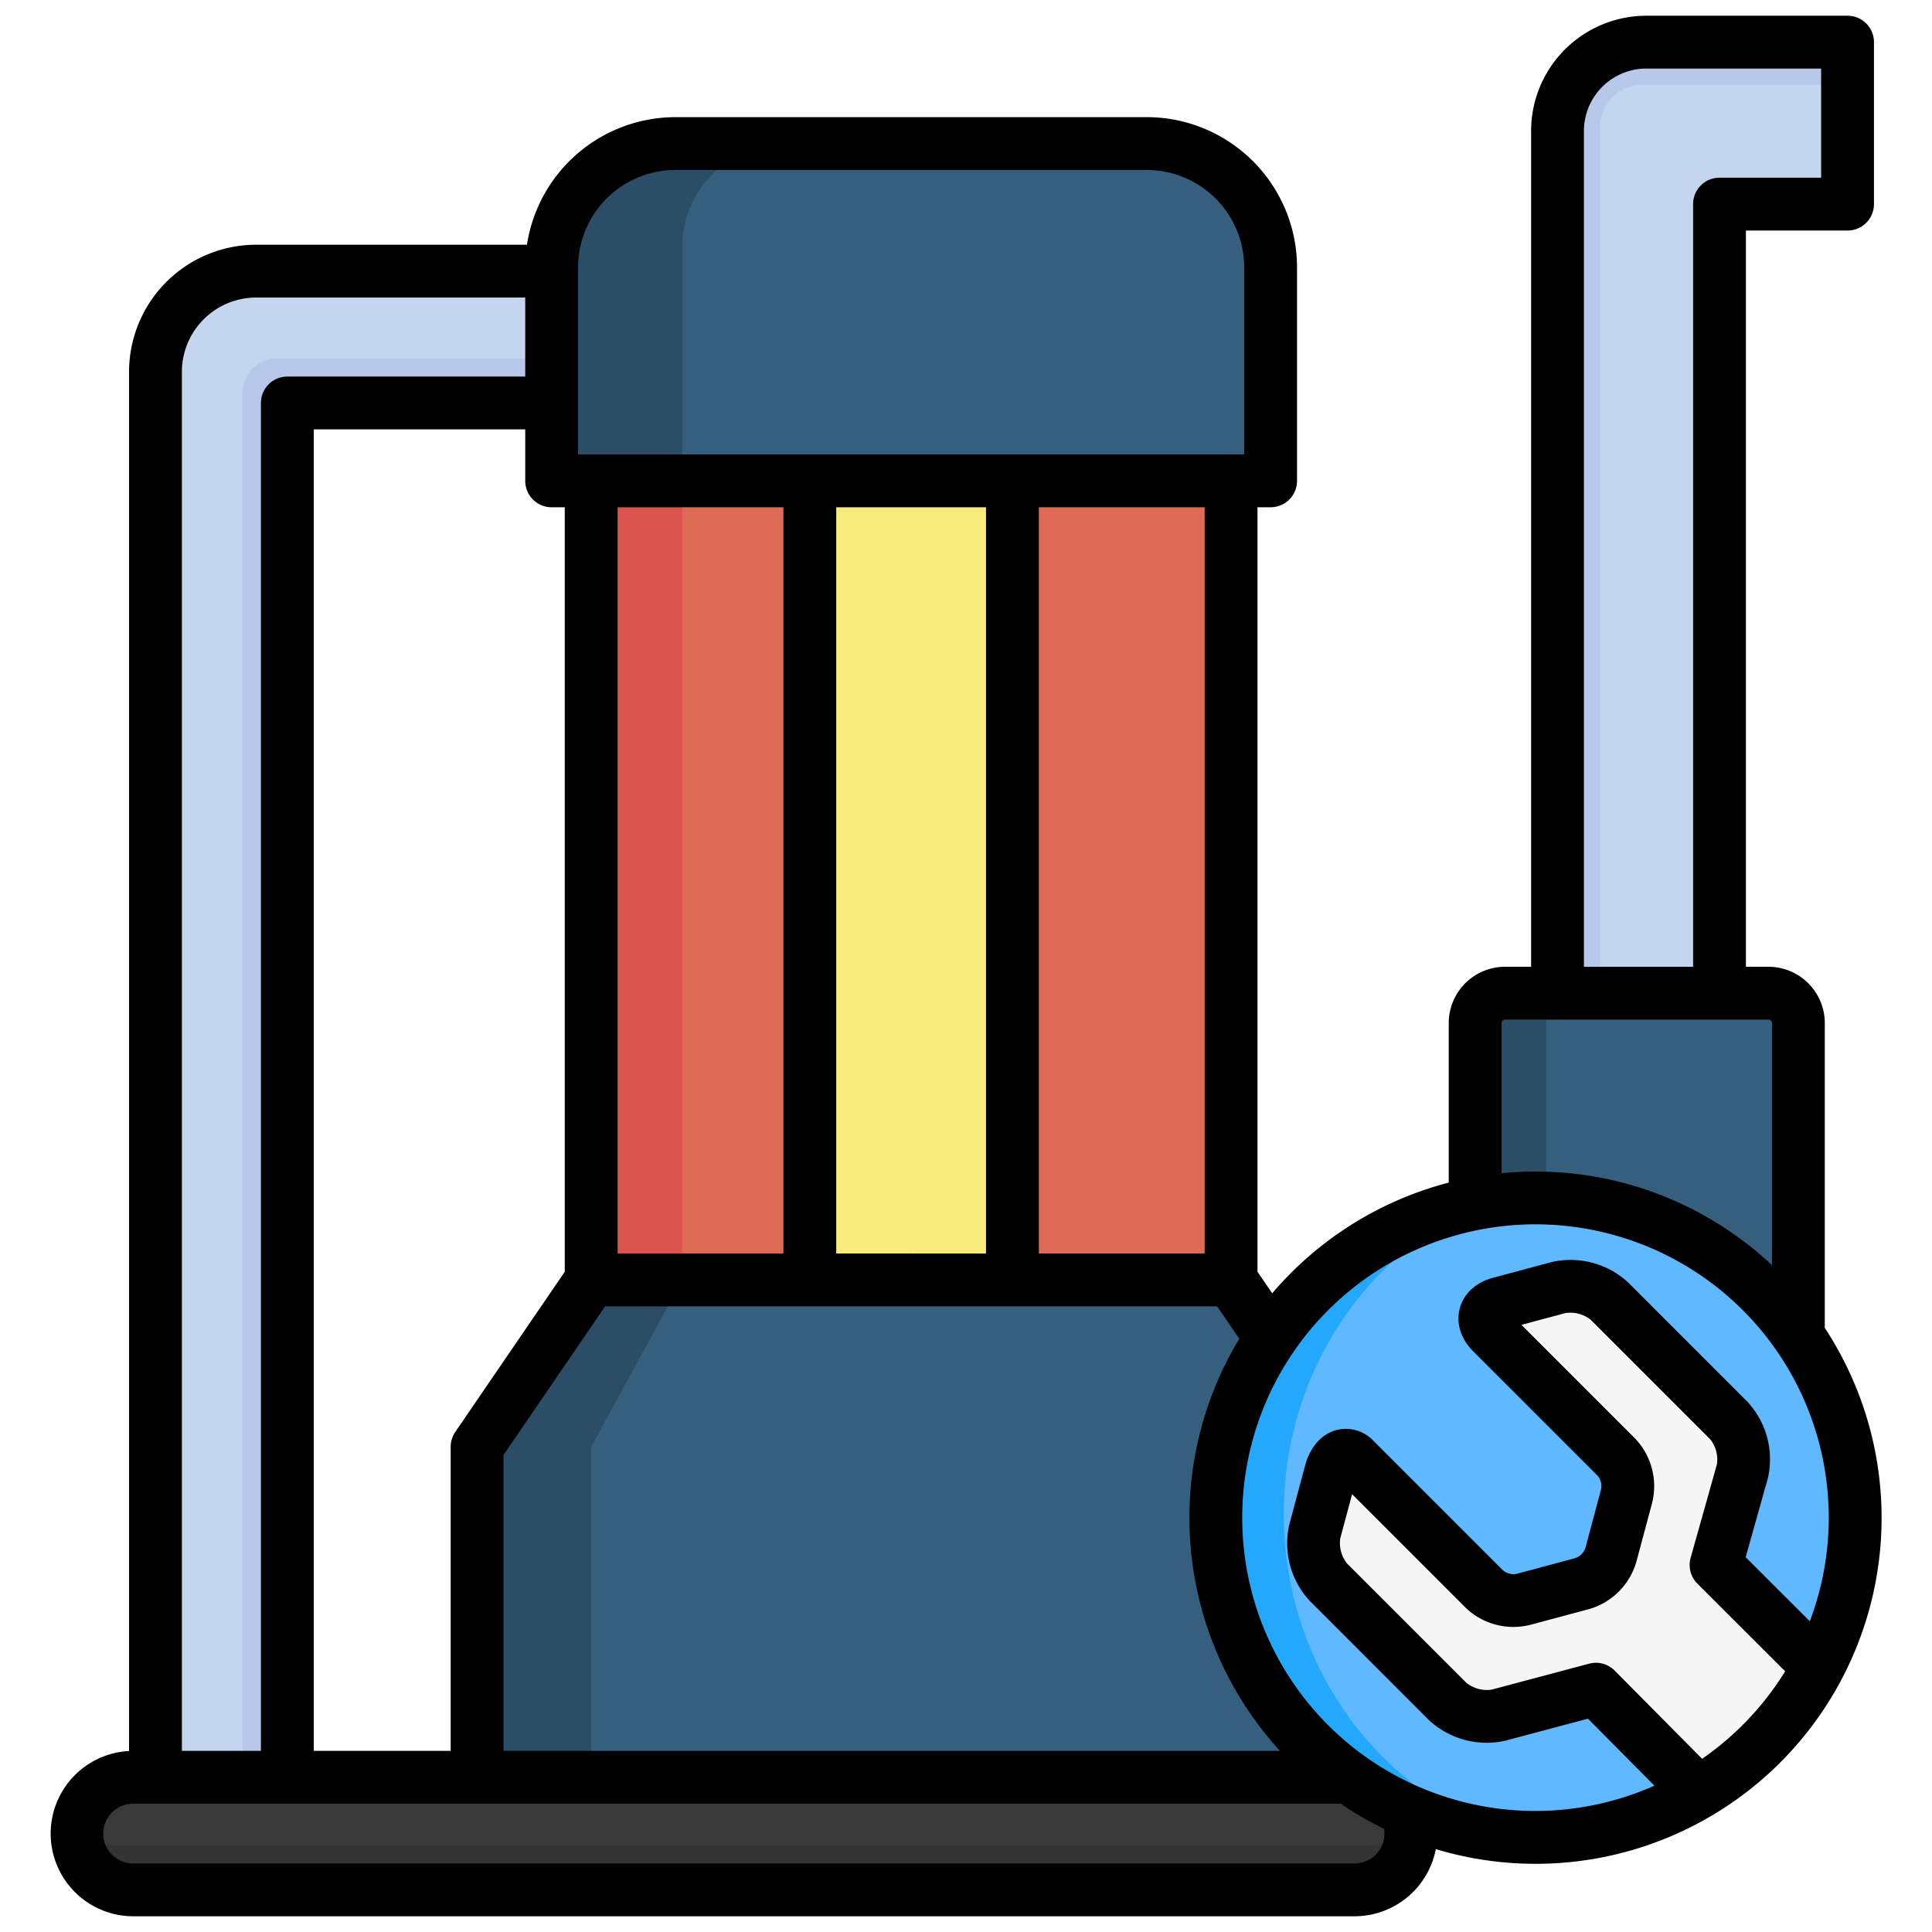 <svg viewBox="0 0 512 512" xmlns="http://www.w3.org/2000/svg"><g id="Layer_1" data-name="Layer 1"><path d="m179 38.042h124.922a32.8 32.8 0 0 1 32.8 32.8v56.589h-190.53v-56.586a32.8 32.8 0 0 1 32.808-32.803z" fill="#365e7d"/><path d="m180.786 65.485v61.949h-34.594v-56.589a32.8 32.8 0 0 1 32.8-32.8h29.234a27.443 27.443 0 0 0 -27.44 27.44z" fill="#2b4d66"/><path d="m373.9 485.919a14.915 14.915 0 0 1 -14.914 14.915h-323.714a14.915 14.915 0 1 1 0-29.83h323.716a14.915 14.915 0 0 1 14.912 14.915z" fill="#393939"/><path d="m373.836 484.613c.038.431.066.865.066 1.306a14.915 14.915 0 0 1 -14.914 14.915h-323.716a14.915 14.915 0 0 1 -14.915-14.915c0-.441.029-.875.066-1.306a15.422 15.422 0 0 0 10.868 4.435h331.678a15.419 15.419 0 0 0 10.867-4.435z" fill="#343434"/><path d="m489.619 11.166v42.926h-33.934v209.108h-42.926v-228.5a23.533 23.533 0 0 1 23.533-23.532z" fill="#c3d5ef"/><path d="m424.063 263.2h-11.3v-228.5a23.532 23.532 0 0 1 23.532-23.532h53.327v11.3h-54.442a11.117 11.117 0 0 0 -11.117 11.117z" fill="#b7c8ea"/><path d="m76.147 106.794v364.206h-34.947v-372.467a26.684 26.684 0 0 1 26.686-26.684h78.306v34.945z" fill="#c3d5ef"/><path d="m146.192 94.981v11.813h-70.045v364.206h-11.813v-367.02a9 9 0 0 1 9-9z" fill="#b7c8ea"/><path d="m356.484 383.431v87.569h-230.05v-87.569l30.236-44.237h169.577z" fill="#365e7d"/><path d="m156.67 383.431v87.569h-30.236v-87.569l30.236-44.237h24.116z" fill="#2b4d66"/><path d="m326.247 127.174v212.02h-169.577v-212.02z" fill="#df6b57"/><path d="m180.786 127.174v212.02h-24.116v-212.02z" fill="#dd544f"/><path d="m268.306 127.174v212.02h-53.694v-212.02z" fill="#f8ec7d"/><path d="m390.931 371.43v-100.3a7.928 7.928 0 0 1 7.929-7.928h69.8a7.928 7.928 0 0 1 7.928 7.928v100.3a7.928 7.928 0 0 1 -7.928 7.928h-69.8a7.928 7.928 0 0 1 -7.929-7.928z" fill="#365e7d"/><path d="m398.86 263.2h18.8a7.928 7.928 0 0 0 -7.928 7.928v100.3a7.929 7.929 0 0 0 7.928 7.929h-18.8a7.929 7.929 0 0 1 -7.929-7.929v-100.3a7.928 7.928 0 0 1 7.929-7.928z" fill="#2b4d66"/><path d="m406.924 316.481a84.719 84.719 0 1 1 -84.724 84.719 84.719 84.719 0 0 1 84.724-84.719z" fill="#60b8fe"/><path d="m397.256 485.354a84.706 84.706 0 0 1 0-168.308c-33.202 12.054-57.056 45.173-57.056 84.154s23.854 72.105 57.056 84.154z" fill="#23a8fe"/><path d="m397.108 453.535a15.425 15.425 0 0 1 -13.429-3.6l-31.649-31.65a15.421 15.421 0 0 1 -3.6-13.429l4.193-15.65c1.142-4.264 4-5.826 6.359-3.472l34.141 34.142a11.217 11.217 0 0 0 10.838 2.9l15.07-4.038a11.223 11.223 0 0 0 7.935-7.936l4.034-15.065a11.22 11.22 0 0 0 -2.9-10.839l-32.745-32.745c-3.122-3.122-2.186-6.611 2.078-7.754l15.649-4.192a15.42 15.42 0 0 1 13.429 3.6l31.65 31.65a15.42 15.42 0 0 1 3.6 13.429l-6.984 24.843 27.07 27.046a85.111 85.111 0 0 1 -31.715 33.309l-27.189-27.424z" fill="#f5f5f5"/><path d="m483.587 351.91v-80.781a14.946 14.946 0 0 0 -14.928-14.929h-5.974v-195.108h26.934a7 7 0 0 0 7-7v-42.926a7 7 0 0 0 -7-7h-53.327a30.567 30.567 0 0 0 -30.533 30.534v221.5h-6.9a14.946 14.946 0 0 0 -14.929 14.929v42.271a91.875 91.875 0 0 0 -46.781 29.339l-3.9-5.709v-202.6h3.477a7 7 0 0 0 7-7v-56.585a39.849 39.849 0 0 0 -39.8-39.8h-124.926a39.864 39.864 0 0 0 -39.35 33.808h-71.764a33.721 33.721 0 0 0 -33.686 33.68v365.5a21.915 21.915 0 0 0 1.07 43.8h323.717a21.948 21.948 0 0 0 21.522-17.8 91.684 91.684 0 0 0 103.078-138.123zm-63.828-317.21a16.551 16.551 0 0 1 16.533-16.532h46.327v28.924h-26.934a7 7 0 0 0 -7 7v202.108h-28.926zm-21.828 236.43a.93.93 0 0 1 .929-.929h69.8a.93.93 0 0 1 .928.929v64.162a91.378 91.378 0 0 0 -62.663-24.811q-4.551 0-8.993.442zm-251.739-136.7h3.477v202.6l-29.015 42.452a7.007 7.007 0 0 0 -1.22 3.951v80.567h-36.288v-350.206h56.046v13.64a7 7 0 0 0 7 7zm61.419 0v197.763h-43.942v-197.759zm14 197.759v-197.755h39.695v197.759zm-88.177 53.4 26.93-39.4h162.189l5.879 8.6a91.555 91.555 0 0 0 10.783 109.211h-205.781zm185.814-53.4h-43.942v-197.755h43.942zm-166.056-261.344a25.833 25.833 0 0 1 25.8-25.8h124.93a25.833 25.833 0 0 1 25.8 25.8v49.589h-176.53zm-85.306 8h71.306v20.949h-63.046a7 7 0 0 0 -7 7v357.206h-20.946v-365.467a19.706 19.706 0 0 1 19.686-19.683zm299.014 407.074a7.924 7.924 0 0 1 -7.915 7.915h-323.713a7.915 7.915 0 0 1 0-15.83h320.075a91.712 91.712 0 0 0 11.453 6.66 8.059 8.059 0 0 1 .1 1.255zm-37.7-83.719a77.719 77.719 0 1 1 150.42 27.454l-17-16.981 5.9-20.979a22.462 22.462 0 0 0 -5.41-20.189l-31.65-31.651a22.462 22.462 0 0 0 -20.19-5.41l-15.648 4.194c-4.515 1.21-7.707 4.157-8.76 8.086s.24 8.076 3.543 11.379l32.745 32.744a4.236 4.236 0 0 1 1.093 4.079l-4.037 15.074a4.233 4.233 0 0 1 -2.986 2.985l-15.069 4.039a4.242 4.242 0 0 1 -4.077-1.091l-34.142-34.143a10.06 10.06 0 0 0 -9.749-2.818c-3.968 1.063-7 4.5-8.321 9.429l-4.193 15.65a22.456 22.456 0 0 0 5.411 20.189l31.65 31.653a22.47 22.47 0 0 0 20.179 5.412l21.916-5.835 17.6 17.756a77.67 77.67 0 0 1 -109.22-71.026zm121.88 63.9-23.172-23.373a7 7 0 0 0 -6.772-1.836l-25.844 6.88a8.715 8.715 0 0 1 -6.668-1.786l-31.65-31.651a8.719 8.719 0 0 1 -1.787-6.667l3.133-11.692 29.849 29.85a18.276 18.276 0 0 0 17.6 4.715l15.07-4.038a18.275 18.275 0 0 0 12.885-12.886l4.037-15.069a18.278 18.278 0 0 0 -4.716-17.6l-29.845-29.847 11.69-3.133a8.717 8.717 0 0 1 6.669 1.787l31.652 31.646a8.73 8.73 0 0 1 1.81 6.585l-6.984 24.843a7 7 0 0 0 1.791 6.847l23.259 23.24a78.315 78.315 0 0 1 -22.002 23.185z"/></g></svg>